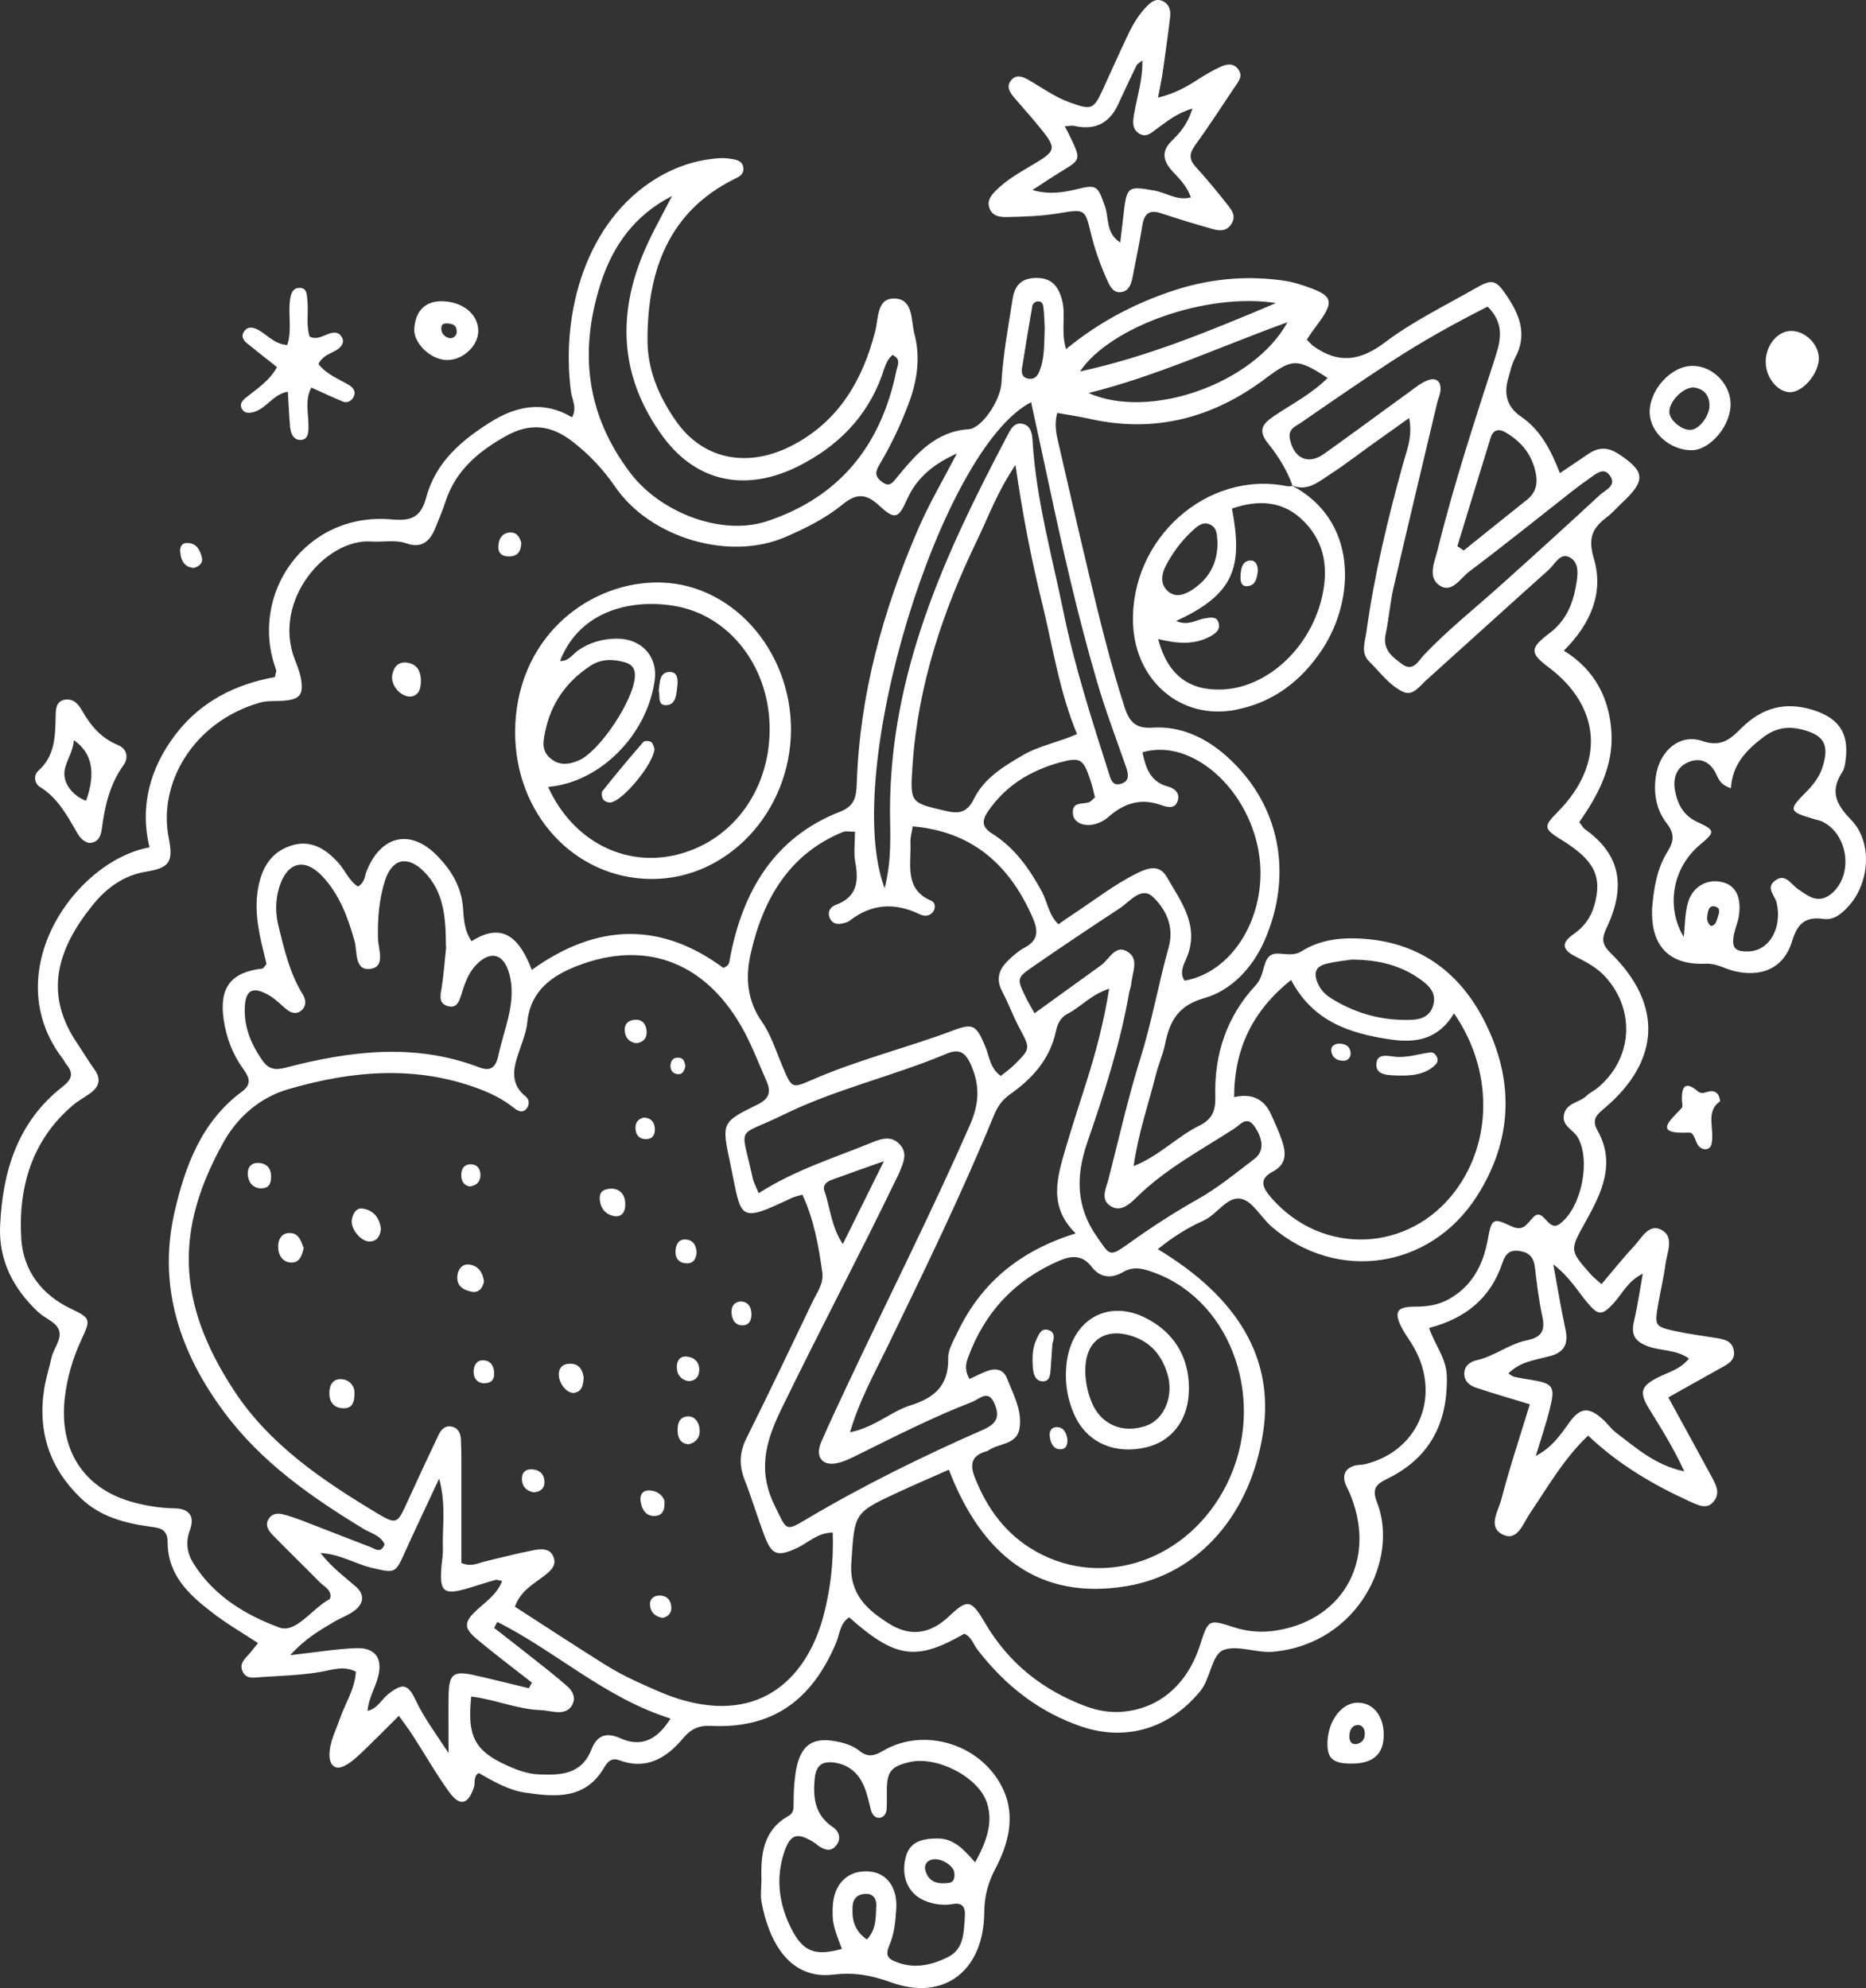 <svg width="92" height="98" viewBox="0 0 92 98" fill="none" xmlns="http://www.w3.org/2000/svg">
<rect x="0" y="0" width="92" height="98" fill="#333333" stroke="none"/>
<path d="M52.576 17.195C54.181 15.886 55.87 14.999 57.704 14.374C59.471 13.772 61.255 13.573 63.095 13.807C63.436 13.848 63.777 13.918 64.102 14.023C65.807 14.572 65.874 14.794 64.784 16.225C64.661 16.383 64.554 16.558 64.431 16.745C64.554 16.862 64.644 16.979 64.756 17.061C65.975 17.937 67.049 17.808 68.279 16.88C69.666 15.834 71.248 15.069 72.758 14.204C73.591 13.725 73.765 13.795 74.318 14.625C74.939 15.559 75.303 16.517 74.704 17.633C74.536 17.943 74.464 18.305 74.363 18.649C74.121 19.459 74.329 20.088 74.989 20.536C75.934 21.179 76.455 22.154 76.907 23.323C77.411 22.984 77.853 22.692 78.294 22.388C78.798 22.038 79.262 22.026 79.799 22.376C81.107 23.235 81.158 23.679 79.994 24.765C79.737 25.005 79.508 25.28 79.228 25.49C78.535 26.016 78.272 26.489 78.58 27.523C79.083 29.199 78.44 30.747 77.103 32.073C78.641 33.02 79.368 34.456 79.452 36.151C79.536 37.798 78.781 39.217 77.864 40.526C77.97 40.66 78.043 40.806 78.16 40.888C79.894 42.126 80.179 43.698 79.212 45.736C78.943 46.303 78.988 46.566 79.435 47.004C81.98 49.516 81.862 52.273 79.144 54.598C78.781 54.907 78.434 55.147 78.758 55.719C79.681 57.355 78.96 58.804 78.188 60.2C77.394 61.631 77.361 61.613 78.434 62.823C78.563 62.969 78.719 63.086 78.96 63.302C79.508 62.659 80 62.034 80.542 61.456C80.934 61.041 81.297 60.264 81.946 60.644C82.561 61 82.181 61.765 82.108 62.344C82.024 63.004 81.862 63.652 81.75 64.312C81.571 65.358 81.588 65.399 82.623 65.621C83.299 65.767 83.982 65.854 84.664 65.965C85.011 66.024 85.368 66.1 85.469 66.514C85.598 67.04 85.218 67.227 84.86 67.426C83.993 67.905 83.132 68.395 82.254 68.886C82.986 70.224 83.696 71.515 84.395 72.806C84.591 73.168 84.809 73.565 84.535 73.956C84.189 74.465 83.713 74.19 83.327 74.021C81.516 73.197 79.804 72.198 78.3 70.767C77.109 71.894 76.315 73.296 75.42 74.617C75.101 75.09 74.827 75.954 74.151 75.674C73.295 75.312 73.877 74.482 74.022 73.91C74.43 72.338 74.945 70.802 75.426 69.225C74.475 68.933 73.625 68.693 72.792 68.413C72.512 68.319 72.238 68.15 72.199 67.799C72.149 67.344 72.484 67.122 72.808 67.052C73.686 66.853 74.413 66.246 75.28 66.07C75.946 65.936 76.203 65.65 76.046 64.914C75.873 64.114 75.772 63.296 75.677 62.478C75.621 61.999 75.414 61.754 74.95 61.672C74.464 61.59 74.229 61.783 74.078 62.244C73.491 64.003 72.255 64.99 70.46 65.463C70.734 66.287 71.31 66.941 71.332 67.84C71.388 70.212 70.437 71.906 68.391 72.899C67.865 73.156 67.624 73.372 67.887 74.044C68.995 76.854 66.97 81.025 62.787 81.422C61.96 81.498 61.031 81.083 60.343 81.328C59.728 81.55 59.7 82.73 59.175 83.367C57.659 85.213 55.512 85.855 53.314 85.108C51.234 84.401 49.568 83.098 48.203 81.334C47.99 81.06 47.895 80.68 47.543 80.534C45.178 81.895 44.154 81.755 41.867 79.728C41.403 80.02 41.397 80.587 41.207 81.025C39.977 83.887 38.036 85.213 35.061 85.079C34.452 85.049 34.072 85.219 33.675 85.692C32.852 86.679 31.846 87.263 30.537 86.773C30.202 86.644 29.989 86.79 29.81 87.094C28.871 88.735 27.367 88.583 25.89 88.367C25.063 88.245 24.313 87.806 23.598 87.398C23.323 87.596 23.441 87.877 23.368 88.099C23.083 88.957 22.68 89.068 22.155 88.35C21.5 87.45 20.952 86.475 20.343 85.54C20.13 85.207 19.89 84.897 19.666 84.582C19.034 85.207 18.442 85.809 17.832 86.393C17.58 86.632 17.312 86.878 17.01 87.035C16.557 87.281 16.244 87.053 16.244 86.51C16.244 85.873 16.551 85.33 16.747 84.751C17.004 83.986 17.491 83.297 17.547 82.403C16.948 82.099 16.367 82.321 15.813 82.415C14.835 82.584 13.85 82.608 12.872 82.672C12.542 82.689 12.145 82.8 11.96 82.391C11.776 81.977 12.111 81.743 12.335 81.474C12.458 81.323 12.581 81.171 12.721 80.995C11.927 80.475 11.149 80.026 10.445 79.477C9.321 78.612 8.269 77.654 8.264 76.013C8.264 75.347 7.839 75.317 7.38 75.253C6.144 75.084 4.936 74.763 3.997 73.863C2.47 72.408 1.833 70.586 2.185 68.43C2.269 67.928 2.426 67.437 2.537 66.935C2.644 66.444 3.108 65.971 2.879 65.504C2.7 65.136 2.18 64.972 1.861 64.657C0.686 63.547 -0.063 62.168 0.004 60.468C0.116 57.752 0.871 55.305 3.063 53.587C3.505 53.243 3.673 52.939 3.27 52.466C3.203 52.39 3.169 52.29 3.108 52.209C-0.158 47.991 3.645 42.459 7.369 41.77C6.877 39.696 7.419 37.821 8.661 36.197C9.908 34.568 11.63 33.721 13.554 33.376C13.582 33.206 13.643 33.09 13.61 33.008C12.245 29.31 15.047 25.209 19.331 25.607C20.304 25.694 20.757 25.478 21.014 24.52C21.489 22.768 22.753 21.71 24.168 20.817C25.476 19.993 26.824 19.748 28.205 20.571C28.463 20.081 28.2 19.701 28.149 19.304C27.641 15.367 28.916 10.91 32.332 8.812C33.294 8.223 34.301 7.89 35.397 7.802C35.637 7.784 35.889 7.802 36.13 7.843C36.37 7.89 36.627 7.965 36.65 8.293C36.672 8.608 36.437 8.713 36.208 8.824C32.992 10.419 31.919 13.316 31.924 16.769C31.924 18.217 32.472 19.526 33.322 20.747C34.737 22.768 37.008 23.048 39.11 21.932C41.341 20.752 42.527 18.766 43.153 16.325C43.321 15.67 43.215 14.654 44.16 14.718C45.038 14.783 44.909 15.805 45.083 16.453C45.396 17.633 45.217 18.801 44.786 19.929C44.406 20.933 43.953 21.903 43.405 22.826C43.209 23.159 43.058 23.428 43.461 23.737C43.88 24.064 44.02 23.773 44.266 23.48C45.2 22.347 46.156 21.261 47.75 21.161C48.404 21.12 49.333 19.742 49.377 18.854C49.456 17.464 49.713 16.103 49.925 14.736C50.043 13.965 50.468 13.69 51.144 13.702C51.838 13.708 52.185 14.105 52.364 14.794C52.559 15.536 52.296 16.307 52.554 17.189L52.576 17.195ZM63.682 23.93L63.732 23.959C63.458 23.183 63.028 22.487 62.525 21.868C62.021 21.249 62.217 20.91 62.782 20.53C63.676 19.923 64.655 19.432 65.455 18.632C63.956 17.657 63.721 17.662 62.407 18.649C59.801 20.612 56.932 21.36 53.756 20.653C53.236 20.536 52.71 20.46 52.129 20.355C51.967 20.904 52.078 21.401 52.196 21.892C52.694 24.041 53.18 26.191 53.694 28.335C54.215 30.525 54.751 32.716 55.445 34.859C55.68 35.584 55.993 35.923 56.815 35.87C58.191 35.782 59.415 36.337 60.467 37.272C63.145 39.65 63.755 43.137 62.351 46.355C61.753 47.722 60.696 48.827 59.382 49.2C58.084 49.568 57.67 50.328 57.436 51.49C57.335 51.992 57.117 52.466 56.994 52.962C56.619 54.434 56.116 55.883 55.892 57.483C57.15 56.987 58.023 56.035 59.124 55.492C59.74 55.188 59.941 54.785 59.919 54.049C59.857 51.958 60.5 50.082 61.904 48.575C62.329 48.126 62.251 47.465 62.569 47.15C62.927 46.8 63.598 47.255 64.174 46.893C64.924 46.414 65.824 46.239 66.73 46.256C69.654 46.297 71.852 47.693 73.2 50.357C74.676 53.266 74.581 56.216 72.808 58.979C70.504 62.571 65.908 63.226 62.709 60.48C62.183 60.03 61.77 59.224 61.199 59.096C60.506 58.944 60.008 59.873 59.326 60.176C58.537 60.527 57.816 60.988 57.083 61.578C61.087 63.985 62.804 67.005 62.284 70.551C61.697 74.546 59.18 77.578 55.562 78.186C51.167 78.927 48.376 76.608 46.783 72.449C45.871 72.852 45.055 73.203 44.249 73.577C42.085 74.581 42.136 74.587 41.973 77.041C41.867 78.606 42.779 79.377 43.852 80.049C44.909 80.703 45.882 80.546 46.816 79.652C47.711 78.799 47.901 78.869 48.566 80.002C49.746 82.018 51.452 83.338 53.56 84.121C54.12 84.325 54.701 84.43 55.305 84.383C57.128 84.249 58.537 83.052 59.164 81.1C59.572 79.827 59.583 79.809 60.808 80.207C61.535 80.446 62.256 80.493 62.994 80.365C66.35 79.792 67.921 76.719 66.506 73.518C66.445 73.378 66.361 73.25 66.316 73.103C66.187 72.683 66.35 72.397 66.735 72.262C66.92 72.198 67.127 72.222 67.317 72.175C70.046 71.491 71.125 68.635 69.576 66.199C69.442 65.983 69.291 65.778 69.168 65.556C68.704 64.715 68.821 64.417 69.71 64.412C70.32 64.412 70.89 64.347 71.422 64.049C72.551 63.424 73.116 62.396 73.351 61.111C73.535 60.089 73.603 60.013 74.469 60.428C75.107 60.737 75.241 60.369 75.599 60.001C76.085 59.493 76.292 60.673 76.835 60.375C76.88 60.352 76.919 60.317 76.958 60.287C77.998 59.452 78.434 57.151 77.78 56.052C77.556 55.678 76.986 55.497 77.109 54.937C77.237 54.352 77.875 54.358 78.227 54.014C78.367 53.873 78.557 53.792 78.714 53.669C80.481 52.255 80.671 49.837 79.156 48.16C78.742 47.699 78.222 47.43 77.685 47.156C77.019 46.823 76.963 46.484 77.556 46.069C78.088 45.701 78.429 45.246 78.602 44.638C79.016 43.207 78.602 42.401 77.014 41.419C76.097 40.853 76.08 40.748 76.807 40.018C79.139 37.663 78.954 34.848 76.348 32.891C75.431 32.208 75.409 31.956 76.387 31.22C77.176 30.63 77.534 29.824 77.696 28.895C77.785 28.399 77.897 27.762 77.405 27.482C76.919 27.207 76.656 27.826 76.343 28.101C74.324 29.906 72.322 31.729 70.309 33.539C69.984 33.831 69.66 34.328 69.185 34.106C68.508 33.796 68.049 33.142 67.513 32.616C67.076 32.196 67.295 31.664 67.367 31.162C67.753 28.358 68.413 25.624 69.162 22.908C69.353 22.213 69.66 21.518 69.475 20.606C68.749 21.12 68.145 21.553 67.541 21.985C66.892 22.452 66.26 22.943 65.589 23.375C65.019 23.743 64.459 24.252 63.693 23.924L63.682 23.93ZM47.208 22.341C46.111 22.832 45.217 23.486 44.708 24.643C44.288 25.589 44.109 25.624 43.327 24.906C42.695 24.322 42.214 24.316 41.543 24.865C40.693 25.56 39.703 26.051 38.696 26.483C35.945 27.663 32.07 26.518 30.342 24.012C29.743 23.142 29.067 22.417 28.222 21.763C27.098 20.893 26.058 20.869 24.934 21.5C23.614 22.242 22.457 23.177 21.953 24.76C21.814 25.198 21.623 25.618 21.456 26.045C21.193 26.699 20.768 27.038 20.063 26.793C19.482 26.588 18.889 26.734 18.302 26.693C16.054 26.541 13.414 29.614 14.533 32.505C14.644 32.792 14.762 33.078 14.823 33.376C14.991 34.24 14.807 34.48 13.957 34.544C13.565 34.573 13.157 34.532 12.788 34.643C9.511 35.601 7.783 38.633 8.32 41.309C8.56 42.512 8.342 42.781 7.184 42.973C6.077 43.154 5.227 43.803 4.579 44.603C2.8 46.8 2.152 49.008 3.818 51.449C4.103 51.87 4.36 52.308 4.657 52.717C4.998 53.196 4.892 53.57 4.45 53.891C4.165 54.096 3.857 54.259 3.589 54.487C1.581 56.193 0.888 58.529 1.05 61.076C1.145 62.612 2.045 63.822 3.482 64.505C4.5 64.99 4.478 65.037 3.991 66.088C3.583 66.976 3.315 67.899 3.197 68.88C2.89 71.468 4.126 73.39 6.553 74.05C7.224 74.231 7.9 74.342 8.594 74.354C9.276 74.359 9.639 74.698 9.36 75.434C9.142 76.024 9.226 76.567 9.528 77.052C10.54 78.682 12.134 79.629 13.778 80.23C14.594 80.528 15.388 79.29 16.244 78.834C16.272 78.817 16.277 78.752 16.3 78.694C16.294 78.338 15.981 78.209 15.774 78.004C14.997 77.216 14.203 76.445 13.431 75.656C13.224 75.44 13.045 75.16 13.269 74.838C13.431 74.605 13.699 74.587 13.94 74.646C14.275 74.728 14.6 74.844 14.924 74.967C16.031 75.393 17.133 75.832 18.24 76.252C18.481 76.346 18.777 76.608 18.962 76.124C18.749 75.674 18.285 75.586 17.921 75.364C15.355 73.805 12.883 72.081 11.049 69.61C8.918 66.742 7.772 63.5 8.588 59.826C9.108 57.507 9.936 55.287 11.915 53.821C12.424 53.447 12.301 53.12 11.988 52.688C11.474 51.981 11.161 51.157 11.032 50.287C10.791 48.68 11.384 47.927 12.928 47.746C12.995 47.74 13.051 47.617 13.14 47.524C12.849 46.297 12.486 45.07 12.732 43.75C12.916 42.757 13.375 42.021 14.303 41.7C15.265 41.367 16.02 41.799 16.674 42.523C17.021 42.909 17.228 43.447 17.653 43.703C18 43.476 17.977 43.19 18.067 42.962C18.771 41.174 20.242 40.835 21.556 42.185C22.233 42.88 22.742 43.686 22.826 44.726C22.87 45.269 22.87 45.842 23.251 46.396C24.878 45.357 25.672 46.396 26.22 47.81C29.469 45.474 32.618 45.462 35.66 47.711C35.945 47.611 35.956 47.448 35.978 47.302C36.605 43.902 38.199 41.268 41.42 40.012C42.147 39.731 42.219 39.264 42.242 38.61C42.387 34.229 43.533 30.105 45.245 26.132C45.804 24.83 46.52 23.615 47.185 22.341H47.208ZM39.557 58.891C39.351 58.956 39.2 58.979 39.071 59.037C36.325 60.34 36.583 60.1 36.012 57.396C35.581 55.351 35.548 55.328 37.343 54.452C37.953 54.154 38.025 53.809 37.774 53.248C37.421 52.46 37.114 51.642 36.706 50.877C34.899 47.489 31.919 46.274 28.451 47.617C27.26 48.079 26.148 48.815 25.997 50.398C25.957 50.801 25.812 51.198 25.678 51.584C25.381 52.46 25.012 53.33 25.941 54.072C26.097 54.201 26.108 54.458 25.974 54.633C25.767 54.902 25.521 54.761 25.331 54.609C24.817 54.201 24.241 53.908 23.637 53.681C20.494 52.495 17.34 52.781 14.214 53.692C12.849 54.09 11.736 55.024 11.021 56.303C8.655 60.544 8.655 64.149 11.546 68.559C13.291 71.217 15.908 72.981 18.57 74.581C19.56 75.177 19.588 75.119 20.08 74.044C20.589 72.928 21.103 71.824 21.629 70.72C21.769 70.422 22.009 70.23 22.35 70.346C22.613 70.434 22.708 70.685 22.725 70.948C22.742 71.304 22.747 71.666 22.747 72.029C22.747 73.717 22.747 75.405 22.747 77.046C23.228 77.251 23.542 77.064 23.866 76.982C24.682 76.79 25.493 76.573 26.315 76.416C26.69 76.346 27.16 76.299 27.311 76.813C27.428 77.216 27.104 77.467 26.83 77.683C26.287 78.098 25.661 78.425 25.387 79.202C26.869 80.16 28.323 81.112 29.794 82.035C30.297 82.351 30.828 82.637 31.365 82.882C32.086 83.209 32.808 83.554 33.557 83.776C37.561 84.973 39.804 82.637 40.598 79.663C40.95 78.338 41.106 76.959 41.056 75.551C40.312 75.545 39.843 76.059 39.267 76.322C38.327 76.749 38.053 76.661 37.684 75.691C37.343 74.786 37.063 73.845 36.711 72.946C36.431 72.227 36.454 71.591 36.806 70.89C37.919 68.658 38.993 66.398 40.072 64.149C40.29 63.693 40.62 63.278 40.542 62.717C40.357 61.403 40.128 60.106 39.557 58.885V58.891ZM47.789 67.981C48.158 67.817 48.46 67.648 48.785 67.548C49.154 67.437 49.495 67.548 49.646 67.94C49.959 68.74 50.417 69.546 50.261 70.434C50.121 71.223 49.254 71.141 48.745 71.491C48.706 71.52 48.656 71.538 48.611 71.55C47.934 71.743 47.795 72.151 48.058 72.823C48.678 74.4 49.623 75.662 51.077 76.48C54.433 78.367 58.627 76.889 60.483 73.168C62.48 69.166 60.791 64.195 56.955 62.752C56.435 62.56 55.931 62.385 55.395 62.694C54.807 63.039 54.248 63.01 53.812 62.437C53.348 61.835 52.794 61.9 52.218 62.151C50.065 63.08 48.544 64.668 47.717 66.953C47.616 67.227 47.549 67.548 47.8 67.975L47.789 67.981ZM42.158 40.999C41.856 40.999 41.699 40.958 41.576 41.005C38.942 42.074 37.628 44.282 37.013 47.004C36.75 48.16 36.823 49.311 37.567 50.369C38.02 51.017 38.266 51.829 38.584 52.577C39.037 53.646 39.037 53.669 40.038 53.231C42.303 52.238 44.702 51.66 47.012 50.789C48.002 50.415 48.136 50.561 48.566 51.554C48.779 52.045 48.796 52.653 49.344 53.038C49.579 52.845 49.825 52.676 50.032 52.466C50.82 51.677 50.798 51.683 50.25 50.655C49.942 50.071 49.713 49.446 49.405 48.861C49.087 48.254 49.26 47.775 49.696 47.354C49.948 47.109 50.216 46.875 50.518 46.712C51.212 46.344 51.195 45.871 50.898 45.199C49.735 42.564 47.879 40.987 44.999 40.736C44.954 41.034 44.876 41.285 44.887 41.531C44.932 42.599 44.562 43.832 45.916 44.404C46.117 44.486 46.134 44.767 46.011 44.936C45.849 45.17 45.586 45.181 45.345 45.07C44.126 44.48 42.974 44.539 41.884 45.392C41.806 45.45 41.705 45.479 41.61 45.503C41.291 45.596 41.011 45.555 40.888 45.193C40.788 44.889 40.995 44.679 41.224 44.597C42.23 44.229 42.354 43.476 42.169 42.512C42.085 42.074 42.152 41.601 42.152 40.993L42.158 40.999ZM71.69 49.954C70.907 51.245 69.811 51.426 68.547 51.239C66.556 50.947 64.739 50.363 63.654 48.307C61.758 49.831 60.852 51.689 60.847 54.084C61.712 53.885 62.318 54.166 62.664 54.925C62.854 55.34 63.045 55.76 63.196 56.193C63.408 56.812 63.458 57.384 62.748 57.758C62.016 58.144 62.273 58.582 62.703 59.072C65.209 61.923 69.481 61.748 71.757 58.699C73.591 56.239 73.608 52.723 71.684 49.948L71.69 49.954ZM37.421 58.809C39.222 57.659 41.162 57.069 43.03 56.303C43.511 56.105 43.992 55.982 44.389 56.444C44.753 56.864 44.535 57.314 44.367 57.74C44.311 57.881 44.238 58.015 44.171 58.155C42.331 61.964 40.352 65.691 38.506 69.499C37.706 71.141 37.365 72.549 38.21 74.254C38.786 75.411 38.696 75.522 39.725 74.909C42.549 73.232 45.485 71.789 48.477 70.475C49.114 70.195 49.316 69.862 49.036 69.201C48.729 68.46 48.287 68.968 47.946 69.102C46.005 69.85 44.154 70.796 42.286 71.719C41.934 71.894 41.565 72.081 41.185 72.14C40.508 72.245 40.195 71.778 40.48 71.106C40.905 70.124 41.364 69.155 41.817 68.191C43.813 63.95 45.927 59.767 47.817 55.468C48.264 54.446 48.332 53.564 47.89 52.536C47.605 51.87 47.303 51.677 46.665 51.946C44.02 53.056 41.213 53.681 38.618 54.954C36.247 56.122 36.521 55.34 37.119 58.114C37.153 58.26 37.231 58.395 37.404 58.815L37.421 58.809ZM21.987 46.677C21.976 45.316 21.925 43.984 20.896 42.956C20.097 42.161 19.331 42.319 18.984 43.4C18.688 44.328 18.609 45.298 18.637 46.285C18.654 46.794 19.001 47.623 18.313 47.752C17.457 47.909 17.625 46.91 17.485 46.408C17.15 45.205 16.73 44.072 15.869 43.172C15.002 42.267 14.152 42.5 13.767 43.739C13.565 44.393 13.576 45.053 13.744 45.713C14.029 46.858 14.298 48.003 14.924 49.013C15.103 49.3 15.109 49.621 14.829 49.837C14.617 50.001 14.359 49.942 14.147 49.773C13.873 49.557 13.627 49.288 13.336 49.107C12.441 48.558 12.055 48.786 12.066 49.843C12.072 50.754 12.424 51.531 12.922 52.255C13.218 52.694 13.554 52.769 14.063 52.635C17.245 51.806 20.432 51.397 23.62 52.612C24.168 52.822 24.436 52.641 24.565 52.051C24.716 51.35 24.956 50.672 25.102 49.971C25.242 49.317 25.292 48.645 25.107 47.991C24.833 47.01 24.19 46.834 23.486 47.553C23.128 47.921 22.943 48.394 22.787 48.891C22.669 49.27 22.569 49.773 22.026 49.58C21.607 49.428 21.718 49.031 21.78 48.663C21.881 48.009 21.925 47.343 21.998 46.677H21.987ZM52.196 45.555C52.403 45.409 52.604 45.263 52.811 45.129C53.896 44.422 54.914 43.61 56.077 43.038C56.591 42.786 57.156 42.594 57.52 43.219C58.241 44.475 59.203 45.684 58.459 47.325C58.319 47.629 58.163 47.991 58.403 48.342C60.998 47.886 62.698 44.691 61.982 41.612C61.272 38.575 58.582 36.407 56.328 37.085C56.485 37.862 56.725 38.551 57.587 38.773C57.883 38.849 58.168 39.077 58.079 39.428C57.956 39.924 57.531 39.784 57.223 39.679C56.228 39.328 55.4 39.603 54.634 40.286C54.489 40.415 54.304 40.514 54.12 40.584C53.532 40.8 52.945 40.59 52.9 40.134C52.833 39.463 53.404 39.679 53.722 39.533C53.806 39.492 53.868 39.404 53.985 39.305C53.913 39.036 53.857 38.732 53.756 38.446C53.409 37.418 53.275 37.301 52.246 37.587C50.837 37.979 49.612 38.697 48.729 39.971C48.399 40.444 48.399 40.765 48.908 41.087C49.998 41.764 50.731 42.786 51.351 43.92C51.642 44.445 51.698 45.105 52.185 45.561L52.196 45.555ZM41.912 70.603C43.136 70.358 43.919 69.581 44.887 69.277C46.022 68.921 46.777 68.343 46.749 66.958C46.738 66.532 47.012 66.088 47.208 65.673C48.388 63.214 50.3 61.648 53.035 60.801C51.653 59.452 52.134 57.998 52.554 56.561C52.867 55.48 53.225 54.417 53.56 53.348C54.03 51.87 54.427 50.38 54.684 48.739C53.795 49.025 53.292 49.638 52.632 49.977C52.302 50.147 52.145 50.444 52.062 50.824C51.771 52.22 50.887 53.172 49.808 53.938C49.422 54.212 49.193 54.522 49.008 54.972C47.403 58.885 45.552 62.682 43.707 66.479C43.075 67.776 42.365 69.05 41.906 70.609L41.912 70.603ZM50.065 22.92C49.154 24.281 48.734 25.472 48.192 26.594C46.497 30.093 45.261 33.744 44.993 37.699C44.864 39.585 44.87 39.562 46.587 39.965C47.23 40.117 47.66 40.105 48.018 39.381C48.533 38.347 49.489 37.774 50.445 37.219C51.262 36.746 52.19 36.594 53.102 36.186C52.235 34.112 51.916 31.927 51.396 29.801C50.865 27.64 50.429 25.449 50.065 22.914V22.92ZM73.345 15.115C71.668 15.962 70.113 16.833 68.614 17.808C67.11 18.784 65.634 19.806 64.157 20.828C63.895 21.009 63.503 21.132 63.593 21.617C63.772 22.587 64.487 22.937 65.265 22.382C66.691 21.372 68.094 20.326 69.509 19.304C69.789 19.099 70.068 18.866 70.387 18.749C70.79 18.597 71.069 18.772 71.019 19.269C70.997 19.467 70.907 19.66 70.857 19.859C70.135 22.896 69.408 25.934 68.704 28.977C68.531 29.725 68.48 30.502 68.318 31.255C68.15 32.032 68.648 32.383 69.129 32.739C69.682 33.148 69.94 32.558 70.208 32.283C71.394 31.039 72.725 29.982 73.994 28.843C75.638 27.371 77.271 25.887 78.893 24.386C79.15 24.152 79.72 23.942 79.379 23.451C79.066 22.996 78.68 23.369 78.356 23.591C78.071 23.79 77.785 24 77.511 24.216C75.823 25.542 74.145 26.892 72.428 28.183C71.992 28.51 71.561 29.304 70.935 28.831C70.387 28.422 70.734 27.686 70.879 27.108C71.673 23.878 72.713 20.723 73.737 17.563C74.039 16.64 74.117 15.892 73.351 15.121L73.345 15.115ZM33.138 9.66C31.315 10.588 30.207 12.09 29.598 14.029C28.535 17.399 28.927 20.478 31.08 23.317C32.562 25.268 35.57 26.436 37.813 25.694C41.313 24.538 43.422 22.038 44.188 18.299C44.244 18.036 44.451 17.697 44.003 17.499C43.69 17.756 43.606 18.165 43.478 18.521C42.717 20.618 41.241 22.032 39.379 22.972C36.901 24.222 34.39 23.878 32.651 21.477C30.694 18.772 30.398 15.875 31.605 12.767C32.025 11.687 32.606 10.694 33.132 9.66H33.138ZM51.016 49.942C52.196 49.089 53.242 48.336 54.287 47.582C54.701 47.284 54.992 46.519 55.613 46.928C56.172 47.29 55.819 47.956 55.775 48.493C55.764 48.645 55.697 48.791 55.669 48.943C55.227 51.478 54.438 53.908 53.605 56.321C53.04 57.968 53.04 59.481 54.086 60.971C54.735 61.9 54.684 61.987 55.657 61.292C56.753 60.509 57.872 59.779 59.046 59.119C60.036 58.564 60.936 57.822 61.848 57.127C62.329 56.759 62.29 56.175 61.859 55.538C61.479 54.972 61.154 55.439 60.875 55.62C59.208 56.701 57.447 57.624 56.004 59.055C55.657 59.4 55.193 59.791 54.696 59.411C54.248 59.072 54.544 58.558 54.651 58.132C55.16 56.152 55.607 54.148 56.217 52.197C56.787 50.386 57.111 48.517 57.62 46.694C57.911 45.66 57.458 44.784 56.826 44.2C56.261 43.68 55.691 44.463 55.176 44.796C53.762 45.719 52.358 46.665 50.965 47.623C50.11 48.213 50.121 48.231 50.596 49.206C50.708 49.434 50.843 49.65 51.005 49.948L51.016 49.942ZM26.075 83.221L26.226 82.946C25.331 82.245 24.425 81.562 23.547 80.832C22.859 80.259 22.854 79.973 23.497 79.377C23.961 78.945 24.509 78.594 24.755 77.934C24.61 77.911 24.509 77.859 24.431 77.882C24.006 77.999 23.586 78.139 23.161 78.267C21.853 78.665 21.646 78.495 21.774 77.128C21.797 76.871 21.847 76.614 21.836 76.363C21.797 75.3 22.009 74.213 21.651 72.887C21.02 74.249 20.494 75.341 19.996 76.445C19.487 77.578 19.504 77.555 18.352 77.292C17.541 77.111 16.803 76.614 15.802 76.556C16.378 77.292 16.988 77.724 17.547 78.215C17.988 78.6 17.933 79.038 17.502 79.377C17.195 79.617 16.803 79.751 16.468 79.95C15.785 80.359 15.081 80.744 14.309 81.591C15.617 81.445 16.585 81.282 17.558 81.246C18.525 81.212 18.9 81.778 18.62 82.73C18.47 83.256 18.168 83.741 18.123 84.337C18.62 84.226 18.811 83.77 19.146 83.507C19.845 82.964 20.108 82.993 20.488 83.799C20.896 84.664 21.45 85.406 22.116 86.416C22.116 85.289 22.104 84.448 22.116 83.606C22.132 82.526 22.339 82.351 23.357 82.573C24.263 82.771 25.163 83.005 26.069 83.221H26.075ZM75.722 71.766C76.449 71.398 76.896 70.802 77.332 70.177C77.903 69.365 78.322 69.336 79.027 69.967C79.251 70.165 79.424 70.428 79.659 70.609C80.66 71.369 81.611 72.233 83.042 72.531C82.489 71.339 81.896 70.405 81.314 69.459C80.8 68.629 80.906 68.325 81.734 67.905C82.248 67.642 82.835 67.513 83.271 66.97C82.656 66.526 81.924 66.602 81.286 66.38C80.66 66.158 80.391 65.849 80.559 65.142C80.733 64.406 80.839 63.652 80.995 62.788C80.246 63.15 79.978 63.792 79.541 64.26C78.977 64.861 78.803 64.861 78.25 64.201C77.774 63.635 77.4 62.963 76.583 62.326C76.812 63.565 76.969 64.552 77.181 65.521C77.344 66.275 77.109 66.672 76.387 66.859C75.694 67.04 74.939 67.122 74.369 67.706C74.486 67.776 74.564 67.852 74.659 67.87C74.945 67.934 75.236 67.981 75.526 68.027C76.572 68.197 76.684 68.349 76.415 69.435C76.22 70.218 75.957 70.989 75.722 71.76V71.766ZM43.617 43.785C43.986 42.296 43.88 41.122 43.88 39.977C43.88 33.183 46.587 27.318 49.618 21.564C49.802 21.214 49.987 20.752 50.479 20.91C50.859 21.033 50.893 21.442 50.915 21.81C51.094 24.649 51.86 27.365 52.425 30.128C52.979 32.844 53.829 35.473 54.667 38.107C54.757 38.394 54.835 38.75 55.238 38.645C55.713 38.516 55.641 38.16 55.512 37.792C55.025 36.39 54.494 35.006 54.08 33.58C53.13 30.338 52.386 27.032 51.681 23.726C51.407 22.429 51.117 21.138 50.837 19.829C46.408 22.09 41.453 38.066 43.617 43.791V43.785ZM24.515 79.956L24.364 80.248C24.984 80.733 25.611 81.217 26.231 81.708C26.819 82.175 27.411 82.631 27.971 83.127C28.189 83.32 28.379 83.612 28.256 83.945C28.11 84.337 27.775 84.43 27.406 84.395C27.16 84.372 26.919 84.313 26.673 84.302C25.499 84.261 24.397 83.77 23.234 83.63C23.033 85.534 23.374 86.264 24.872 86.971C25.404 87.222 25.991 87.45 26.561 87.468C27.585 87.509 28.664 87.509 29.162 86.235C29.436 85.54 29.889 85.376 30.582 85.686C31.561 86.124 32.36 85.832 33.059 84.716C29.838 83.706 27.4 81.398 24.515 79.95V79.956ZM53.672 19.374C56.686 20.723 61.82 18.907 63.475 15.886C60.131 17.096 57.016 18.544 53.672 19.374ZM66.651 47.302C66.344 47.349 65.857 47.395 65.382 47.512C64.8 47.658 64.756 48.044 65.013 48.558C65.181 48.897 65.444 49.107 65.746 49.282C66.914 49.983 68.178 50.316 69.531 50.275C70.052 50.264 70.521 50.112 70.672 49.522C70.823 48.92 70.432 48.569 70.018 48.272C69.062 47.588 67.982 47.313 66.651 47.302ZM71.858 26.927L72.165 27.137C73.206 26.302 74.246 25.461 75.291 24.631C75.688 24.316 75.817 23.895 75.733 23.41C75.571 22.435 75.006 21.757 74.195 21.296C73.899 21.126 73.614 21.185 73.496 21.57C72.943 23.352 72.4 25.139 71.852 26.927H71.858ZM62.91 14.94C59.471 14.403 54.718 16.114 53.247 18.311C56.541 17.598 59.605 16.336 62.91 14.94ZM43.573 57.244C42.532 57.612 41.766 57.881 41.006 58.161C40.765 58.249 40.542 58.418 40.648 58.716C40.939 59.54 40.978 60.463 41.554 61.327C42.225 59.978 42.834 58.745 43.578 57.244H43.573ZM51.508 16.19C51.497 15.992 51.491 15.577 51.446 15.174C51.435 15.045 51.407 14.858 51.195 14.858C51.021 14.858 50.915 14.964 50.893 15.11C50.714 16.12 50.552 17.131 50.389 18.147C50.356 18.357 50.389 18.574 50.613 18.644C50.876 18.731 51.094 18.644 51.217 18.369C51.502 17.744 51.474 17.067 51.508 16.19Z" fill="white"/>
<path d="M37.544 92.696C37.494 91.416 37.634 90.207 38.875 89.518C39.138 89.372 39.127 89.138 39.127 88.87C39.127 88.408 39.149 87.947 39.211 87.491C39.412 86.013 40.044 85.552 41.436 85.885C41.766 85.961 42.108 86.095 42.37 86.305C42.79 86.638 43.092 86.568 43.539 86.305C45.608 85.09 48.477 86.013 49.483 88.256C50.065 89.559 49.713 90.902 49.087 92.094C48.717 92.795 48.533 93.467 48.527 94.267C48.505 97.153 46.542 98.672 43.914 97.714C42.952 97.363 42.08 97.217 41.078 97.34C38.948 97.591 37.925 95.768 37.55 93.782C37.483 93.438 37.539 93.064 37.539 92.707L37.544 92.696ZM48.08 91.802C48.639 90.78 48.975 89.851 48.661 88.875C48.253 87.596 46.19 86.55 44.853 86.86C43.891 87.082 43.701 87.351 43.724 88.437C43.724 88.694 43.729 88.951 43.712 89.203C43.696 89.43 43.539 89.606 43.338 89.612C43.142 89.612 42.997 89.448 42.941 89.226C42.84 88.835 42.756 88.426 42.6 88.058C42.326 87.403 41.845 86.995 41.151 86.889C40.575 86.808 40.234 86.983 40.167 87.678C40.072 88.665 40.195 89.489 41.078 90.079C41.369 90.272 41.509 90.663 41.196 91.008C40.944 91.288 40.665 91.189 40.396 91.019C40.312 90.967 40.24 90.891 40.156 90.838C39.306 90.301 38.959 90.394 38.651 91.341C38.238 92.626 38.411 93.876 39.009 95.062C39.591 96.212 40.173 96.44 41.509 96.072C41.073 94.945 41.028 94.729 41.056 94.004C41.106 92.859 41.794 92.182 42.834 92.252C43.701 92.31 44.255 93.017 44.188 94.092C44.149 94.699 44.098 95.319 43.847 95.897C43.718 96.195 43.662 96.481 44.037 96.65C44.965 97.083 45.871 96.907 46.738 96.475C47.538 96.072 47.515 95.249 47.571 94.477C47.605 94.039 47.47 93.776 46.995 93.858C46.497 93.946 46.005 93.876 45.552 93.677C44.781 93.338 44.434 92.532 44.635 91.633C44.797 90.891 45.278 90.628 46.229 90.628C47.006 90.628 47.481 91.124 48.069 91.796L48.08 91.802ZM42.739 95.611C43.22 95.097 43.17 94.518 43.203 93.969C43.226 93.624 43.064 93.362 42.717 93.356C42.348 93.356 42.063 93.525 42.035 93.969C41.996 94.606 42.108 95.172 42.745 95.611H42.739ZM47.045 92.275C46.989 91.971 46.413 91.574 45.972 91.662C45.687 91.72 45.552 91.942 45.625 92.205C45.793 92.807 46.263 92.883 46.771 92.818C46.989 92.789 47.101 92.649 47.045 92.269V92.275Z" fill="white"/>
<path d="M57.1 4.811C57.933 4.612 58.531 4.262 59.119 3.882C59.454 3.666 59.801 3.467 60.153 3.304C60.477 3.152 60.835 3.082 61.076 3.456C61.283 3.777 61.048 4.034 60.88 4.285C60.231 5.249 59.599 6.231 58.917 7.171C58.627 7.574 58.621 7.86 58.956 8.228C59.499 8.824 60.013 9.449 60.511 10.08C60.724 10.349 60.964 10.647 60.712 11.044C60.472 11.418 60.114 11.383 59.784 11.289C58.928 11.05 58.078 10.787 57.24 10.512C56.686 10.325 56.418 10.512 56.322 11.108C56.183 11.967 56.004 12.825 55.836 13.678C55.775 13.982 55.674 14.303 55.349 14.385C54.913 14.496 54.734 14.14 54.589 13.813C54.253 13.071 53.979 12.306 53.784 11.499C53.504 10.319 53.476 10.296 52.285 10.501C51.407 10.652 50.523 10.682 49.64 10.699C49.293 10.705 48.919 10.658 48.779 10.249C48.645 9.846 48.907 9.583 49.165 9.332C49.64 8.871 50.194 8.55 50.753 8.217C52.162 7.387 52.162 7.37 51.066 6.044C50.714 5.617 50.339 5.208 49.981 4.782C49.78 4.542 49.601 4.268 49.847 3.964C50.076 3.678 50.361 3.748 50.647 3.906C51.34 4.291 51.983 4.776 52.732 5.045C53.84 5.442 53.918 5.413 54.41 4.332C54.813 3.45 55.204 2.568 55.623 1.692C55.864 1.183 56.155 0.704 56.546 0.307C56.764 0.085 57.005 -0.096 57.329 0.056C57.648 0.202 57.726 0.512 57.693 0.827C57.586 1.744 57.452 2.656 57.324 3.573C57.273 3.923 57.195 4.268 57.094 4.811H57.1ZM58.8 5.348C58 5.588 57.553 5.979 57.072 6.318C56.798 6.511 56.529 6.826 56.149 6.575C55.791 6.336 55.858 5.944 55.92 5.6C56.065 4.747 56.345 3.917 56.322 2.977C56.177 3.099 56.071 3.146 56.032 3.228C55.719 3.871 55.422 4.513 55.12 5.162C54.691 6.084 53.976 6.433 52.973 6.207C52.839 6.178 52.693 6.213 52.498 6.225C52.615 6.452 52.71 6.628 52.794 6.809C53.292 7.854 53.286 7.872 52.319 8.456C51.838 8.748 51.373 9.064 50.904 9.367C51.72 9.607 52.425 9.49 53.141 9.315C54.091 9.081 54.13 9.18 54.483 10.185C54.678 10.74 54.511 11.494 55.232 11.955C55.294 11.418 55.344 11.015 55.389 10.612C55.551 9.169 55.601 9.163 56.926 9.397C57.497 9.496 58.045 9.911 58.71 9.73C58.498 9.11 58.106 8.783 57.776 8.409C57.335 7.913 57.256 7.451 57.765 6.949C58.157 6.563 58.537 6.16 58.789 5.354L58.8 5.348Z" fill="white"/>
<path d="M81.448 44.86C81.532 43.762 81.7 42.798 82.225 41.963C82.533 41.472 82.566 41.087 82.186 40.602C81.666 39.936 81.515 39.124 81.638 38.277C81.811 37.027 82.807 36.139 83.936 36.53C84.87 36.851 85.329 36.419 85.855 35.893C86.867 34.889 88.008 34.573 89.372 34.994C90.641 35.385 91.178 36.127 90.994 37.471C90.966 37.669 90.938 37.897 90.832 38.055C90.211 39.013 90.519 39.644 91.273 40.421C92.33 41.513 92.179 43.499 91.173 44.632C90.832 45.018 90.435 45.374 89.903 45.298C89.037 45.181 88.628 45.491 88.354 46.402C87.952 47.728 86.839 48.196 85.502 47.868C85.033 47.752 84.624 47.483 84.093 47.506C82.287 47.588 81.403 46.624 81.454 44.86H81.448ZM85.351 38.861C84.775 38.674 84.719 38.353 84.58 38.09C84.266 37.5 83.769 37.33 83.204 37.587C82.633 37.844 82.466 38.411 82.589 39.001C82.723 39.667 83.003 40.204 83.685 40.52C84.591 40.935 84.563 41.016 83.808 41.647C82.471 42.769 82.114 44.691 83.014 46.186C83.081 45.584 83.07 45.018 83.221 44.498C83.456 43.674 84.216 43.283 84.971 43.499C85.581 43.674 85.86 44.235 85.737 45.117C85.698 45.421 85.569 45.707 85.502 46.005C85.346 46.718 85.525 46.928 86.229 46.899C87.242 46.858 87.879 45.736 87.594 44.498C87.51 44.136 87.035 43.774 87.516 43.411C88.024 43.026 88.293 43.581 88.634 43.82C88.835 43.961 89.042 44.106 89.26 44.212C89.663 44.404 90.032 44.299 90.351 44.007C91.391 43.061 91.106 41.104 89.836 40.496C89.702 40.432 89.557 40.415 89.411 40.368C88.192 40.006 88.164 39.93 89.031 39.059C89.394 38.697 89.702 38.306 89.859 37.809C90.211 36.694 89.915 36.226 88.824 35.958C88.097 35.777 87.493 35.905 86.895 36.372C86.095 36.992 85.413 37.675 85.34 38.861H85.351ZM84.356 45.649C84.596 45.614 84.63 45.392 84.692 45.211C84.753 45.029 84.842 44.778 84.596 44.697C84.266 44.591 84.21 44.878 84.177 45.129C84.149 45.327 84.177 45.52 84.356 45.643V45.649Z" fill="white"/>
<path d="M15.695 17.943C16.12 18.474 16.691 18.673 17.2 18.977C17.44 19.123 17.574 19.327 17.412 19.602C17.306 19.777 17.11 19.882 16.903 19.794C16.406 19.59 15.919 19.362 15.349 19.105C15.019 19.73 15.214 20.384 15.209 21.009C15.209 21.319 15.198 21.687 14.806 21.687C14.465 21.687 14.331 21.366 14.303 21.044C14.253 20.489 14.23 19.929 14.191 19.309C13.475 19.426 13.145 20.121 12.541 20.302C12.301 20.373 12.038 20.402 11.91 20.121C11.815 19.911 11.954 19.736 12.117 19.607C12.653 19.175 13.246 18.813 13.66 18.1C13.151 17.697 12.653 17.306 12.161 16.909C12.005 16.78 11.887 16.587 12.01 16.377C12.161 16.12 12.379 16.102 12.642 16.219C13.134 16.436 13.464 16.955 14.163 17.008C14.404 16.289 14.202 15.53 14.297 14.8C14.337 14.49 14.421 14.169 14.806 14.192C15.136 14.216 15.125 14.525 15.153 14.771C15.22 15.378 15.08 15.997 15.265 16.593C15.74 16.827 16.104 16.365 16.54 16.4C16.708 16.412 16.797 16.517 16.87 16.652C16.948 16.809 16.903 16.955 16.808 17.072C16.523 17.423 15.975 17.393 15.695 17.954V17.943Z" fill="white"/>
<path d="M4.405 41.56C4.137 41.495 3.963 41.32 3.829 41.098C3.326 40.228 2.856 39.334 1.967 38.791C1.698 38.627 1.637 38.218 1.894 37.991C2.705 37.272 2.722 36.314 2.744 35.333C2.75 34.982 2.744 34.579 3.192 34.492C3.583 34.422 3.84 34.673 4.025 34.994C4.455 35.759 4.987 36.39 5.809 36.723C6.262 36.904 6.357 37.348 6.083 37.728C5.412 38.662 5.166 39.737 5.02 40.859C4.97 41.25 4.824 41.536 4.405 41.554V41.56ZM3.639 36.483C3.611 37.132 3.13 37.663 3.175 38.218C3.214 38.744 3.65 39.252 4.243 39.474C4.739 38.092 4.537 37.097 3.639 36.489V36.483Z" fill="white"/>
<path d="M83.394 22.195C82.343 22.195 81.375 21.336 81.336 20.378C81.292 19.239 82.382 18.03 83.456 18.036C84.412 18.036 85.284 18.889 85.323 19.864C85.368 20.945 84.328 22.195 83.394 22.195ZM83.501 19.099C82.952 19.099 82.287 19.812 82.304 20.314C82.32 20.723 82.919 21.22 83.366 21.19C83.786 21.161 84.3 20.489 84.283 19.964C84.267 19.409 83.942 19.157 83.501 19.099Z" fill="white"/>
<path d="M21.847 14.853C22.853 14.888 23.591 15.518 23.58 16.331C23.569 17.096 22.747 17.808 21.953 17.744C21.17 17.68 20.387 16.891 20.426 16.214C20.477 15.308 20.985 14.818 21.847 14.853ZM22.518 16.383C22.535 16.038 22.333 15.963 22.081 15.945C21.936 15.933 21.779 15.957 21.763 16.12C21.724 16.395 21.891 16.599 22.126 16.658C22.305 16.704 22.484 16.599 22.523 16.383H22.518Z" fill="white"/>
<path d="M68.222 85.493C68.234 86.44 67.73 86.919 66.707 86.936C65.795 86.954 65.471 86.726 65.449 86.054C65.409 84.921 66.109 83.928 66.942 83.934C67.697 83.934 68.211 84.57 68.222 85.493ZM66.847 85.978C67.109 85.937 67.277 85.779 67.288 85.505C67.305 85.23 67.165 84.997 66.891 85.038C66.634 85.073 66.528 85.336 66.528 85.593C66.528 85.791 66.595 85.984 66.847 85.978Z" fill="white"/>
<path d="M89.674 17.662C89.674 18.439 88.846 19.38 88.209 19.333C87.577 19.286 87.023 18.539 87.057 17.767C87.09 16.973 87.661 16.313 88.315 16.313C89.008 16.313 89.674 16.973 89.674 17.662Z" fill="white"/>
<path d="M84.809 54.288C84.048 54.802 84.562 55.678 84.378 56.414C84.317 56.666 84.014 56.742 83.78 56.525C83.561 56.327 83.567 55.813 83.265 55.83C81.498 55.918 82.303 55.27 82.913 54.621C82.986 54.545 82.924 54.335 82.924 54.183C82.913 53.453 83.17 53.336 83.707 53.797C83.931 53.99 84.177 53.774 84.406 53.792C84.613 53.803 84.769 53.926 84.809 54.288Z" fill="white"/>
<path d="M9.555 27.996C9.085 27.961 8.918 27.628 8.884 27.195C8.867 26.997 8.94 26.781 9.181 26.769C9.656 26.74 9.863 27.084 9.952 27.482C10.019 27.768 9.812 27.926 9.555 27.996Z" fill="white"/>
<path d="M38.998 35.987C38.975 40.029 35.866 43.347 32.114 43.33C28.328 43.312 25.387 40.123 25.398 36.075C25.415 31.606 28.787 28.802 32.27 28.714C35.995 28.621 39.015 32.003 38.998 35.993V35.987ZM27.025 38.791C28.227 41.455 30.817 42.792 33.445 42.115C36.219 41.396 38.047 38.791 37.941 35.695C37.846 32.78 35.933 30.356 33.333 29.883C31.32 29.515 28.63 29.982 27.612 32.581C28.009 32.616 28.211 32.278 28.473 32.085C29.066 31.658 29.737 31.483 30.425 31.483C31.644 31.483 32.433 32.377 32.282 33.51C31.918 36.232 29.575 38.581 27.014 38.791H27.025ZM31.303 33.306C31.32 32.938 31.124 32.733 30.805 32.646C30.218 32.488 29.648 32.465 29.1 32.827C27.925 33.604 27.154 34.673 26.869 36.115C26.773 36.594 26.706 37.009 27.126 37.371C27.573 37.757 28.037 37.693 28.513 37.494C29.553 37.073 31.292 34.451 31.303 33.306Z" fill="white"/>
<path d="M20.203 34.34C19.694 34.31 19.252 33.749 19.341 33.27C19.409 32.885 19.632 32.616 20.046 32.663C20.588 32.727 20.767 33.119 20.751 33.633C20.739 34.03 20.594 34.322 20.203 34.34Z" fill="white"/>
<path d="M25.7 26.758C25.683 27.219 25.493 27.412 25.157 27.429C24.839 27.447 24.559 27.342 24.57 26.95C24.576 26.559 24.766 26.255 25.174 26.249C25.526 26.249 25.638 26.541 25.7 26.758Z" fill="white"/>
<path d="M18.777 60.608C18.732 60.988 18.542 61.204 18.206 61.199C17.776 61.187 17.284 60.579 17.345 60.141C17.39 59.82 17.569 59.516 17.91 59.58C18.441 59.674 18.732 60.065 18.782 60.608H18.777Z" fill="white"/>
<path d="M14.974 61.502C14.901 61.9 14.756 62.256 14.353 62.238C13.906 62.215 13.699 61.847 13.716 61.403C13.727 61.093 13.878 60.807 14.219 60.784C14.717 60.743 14.834 61.152 14.968 61.508L14.974 61.502Z" fill="white"/>
<path d="M17.474 68.582C17.502 69.143 17.345 69.4 17.01 69.418C16.568 69.441 16.255 69.219 16.238 68.722C16.221 68.337 16.378 67.981 16.786 67.986C17.233 67.986 17.457 68.325 17.474 68.582Z" fill="white"/>
<path d="M23.866 63.15C23.799 63.529 23.581 63.74 23.251 63.675C22.854 63.599 22.485 63.395 22.552 62.869C22.596 62.536 22.809 62.291 23.144 62.338C23.586 62.396 23.799 62.729 23.86 63.15H23.866Z" fill="white"/>
<path d="M28.776 67.928C28.753 68.243 28.714 68.565 28.356 68.652C27.998 68.746 27.546 68.232 27.551 67.747C27.551 67.443 27.719 67.268 27.987 67.233C28.468 67.174 28.72 67.431 28.776 67.922V67.928Z" fill="white"/>
<path d="M32.757 73.98C32.802 74.494 32.612 74.687 32.365 74.722C31.885 74.786 31.65 74.459 31.583 74.003C31.538 73.717 31.666 73.477 31.963 73.472C32.405 73.46 32.679 73.729 32.763 73.98H32.757Z" fill="white"/>
<path d="M30.185 58.593C30.621 58.634 30.839 58.932 30.828 59.405C30.822 59.756 30.643 60.007 30.285 59.949C29.86 59.873 29.598 59.569 29.57 59.107C29.547 58.704 29.816 58.599 30.179 58.593H30.185Z" fill="white"/>
<path d="M33.954 71.193C33.574 71.17 33.434 70.919 33.411 70.586C33.389 70.2 33.478 69.832 33.926 69.821C34.261 69.815 34.452 70.101 34.491 70.422C34.535 70.825 34.345 71.1 33.959 71.193H33.954Z" fill="white"/>
<path d="M12.788 58.576C12.435 58.523 12.228 58.261 12.217 57.863C12.206 57.495 12.441 57.297 12.776 57.326C13.268 57.373 13.414 57.729 13.352 58.19C13.313 58.494 13.106 58.599 12.782 58.576H12.788Z" fill="white"/>
<path d="M34.346 61.724C34.323 62.098 34.155 62.309 33.792 62.273C33.44 62.238 33.283 61.987 33.305 61.654C33.328 61.327 33.473 61.058 33.848 61.105C34.194 61.146 34.323 61.409 34.346 61.73V61.724Z" fill="white"/>
<path d="M33.92 68.08C33.523 67.992 33.35 67.712 33.372 67.32C33.389 67.046 33.546 66.847 33.836 66.871C34.222 66.9 34.48 67.122 34.474 67.536C34.468 67.869 34.278 68.091 33.92 68.08Z" fill="white"/>
<path d="M31.376 51.426C31.063 51.385 30.845 51.198 30.806 50.859C30.761 50.491 30.968 50.292 31.303 50.269C31.65 50.246 31.846 50.462 31.879 50.806C31.913 51.157 31.734 51.373 31.382 51.426H31.376Z" fill="white"/>
<path d="M26.315 73.565C25.952 73.501 25.717 73.273 25.734 72.852C25.745 72.549 25.952 72.414 26.232 72.432C26.634 72.455 26.869 72.706 26.841 73.121C26.824 73.401 26.606 73.542 26.315 73.565Z" fill="white"/>
<path d="M36.448 64.16C36.834 64.137 37.013 64.359 37.046 64.703C37.074 65.042 36.957 65.346 36.582 65.334C36.247 65.323 36.079 65.048 36.068 64.703C36.056 64.417 36.174 64.213 36.448 64.166V64.16Z" fill="white"/>
<path d="M23.776 68.179C23.552 68.15 23.34 67.963 23.351 67.601C23.362 67.25 23.547 67.011 23.904 67.063C24.257 67.116 24.369 67.42 24.363 67.747C24.357 68.033 24.195 68.214 23.776 68.185V68.179Z" fill="white"/>
<path d="M32.673 79.757C32.31 79.693 32.047 79.471 32.047 79.067C32.047 78.781 32.282 78.641 32.55 78.653C32.891 78.67 33.076 78.875 33.098 79.225C33.115 79.523 32.947 79.681 32.673 79.757Z" fill="white"/>
<path d="M23.166 58.488C22.876 58.441 22.753 58.237 22.741 57.962C22.73 57.612 22.892 57.373 23.25 57.396C23.519 57.413 23.681 57.606 23.687 57.898C23.698 58.266 23.485 58.436 23.166 58.488Z" fill="white"/>
<path d="M31.762 55.088C32.103 55.123 32.282 55.311 32.287 55.673C32.287 55.977 32.142 56.153 31.862 56.153C31.532 56.153 31.331 55.965 31.331 55.591C31.331 55.287 31.499 55.141 31.762 55.088Z" fill="white"/>
<path d="M33.792 52.565C33.742 52.764 33.663 52.969 33.434 52.951C33.154 52.934 33.02 52.735 33.065 52.443C33.104 52.215 33.261 52.121 33.479 52.139C33.725 52.162 33.753 52.367 33.792 52.559V52.565Z" fill="white"/>
<path d="M63.682 23.93C66.959 25.642 66.819 29.532 65.198 32.003C64.146 33.598 62.737 34.644 60.897 34.994C58.241 35.502 55.976 33.58 55.864 30.759C55.702 26.571 59.499 23.171 63.447 23.965C63.542 23.983 63.643 23.965 63.738 23.965L63.682 23.936V23.93ZM57.989 30.613C58.582 30.87 58.973 30.549 59.398 30.484C59.684 30.444 60.025 30.344 60.097 30.776C60.148 31.069 59.913 31.232 59.695 31.355C58.878 31.816 58.006 31.723 57.1 31.501C57.564 33.259 58.604 34.048 60.237 33.989C62.435 33.913 64.526 32.015 65.147 29.561C65.511 28.119 65.354 26.787 64.303 25.718C63.279 24.666 62.038 24.625 60.74 25.069C61.283 27.955 60.869 29.287 57.984 30.613H57.989ZM60.03 26.711C59.986 26.442 60.047 26.033 59.661 25.858C59.286 25.689 59.018 25.951 58.761 26.191C58.241 26.67 57.827 27.236 57.492 27.861C57.262 28.294 57.19 28.779 57.564 29.129C57.944 29.485 58.403 29.322 58.783 29.071C59.583 28.545 60.036 27.803 60.03 26.711Z" fill="white"/>
<path d="M52.553 67.817C52.526 65.247 54.438 63.956 56.457 64.955C57.961 65.696 58.733 67.069 58.604 68.781C58.504 70.101 57.704 71.076 56.49 71.351C55.02 71.69 53.717 71.164 53.074 69.955C52.688 69.225 52.548 68.424 52.553 67.817ZM53.51 67.484C53.499 68.056 53.61 68.606 53.823 69.125C54.276 70.229 55.361 70.691 56.513 70.282C57.396 69.972 57.888 68.822 57.559 67.729C57.279 66.806 56.731 66.152 55.791 65.854C54.477 65.439 53.538 66.082 53.51 67.484Z" fill="white"/>
<path d="M51.888 66.222C51.86 66.631 51.832 67.034 51.804 67.443C51.782 67.747 51.776 68.126 51.374 68.091C51.033 68.062 50.943 67.718 50.921 67.396C50.893 66.935 50.893 66.473 51.094 66.041C51.223 65.772 51.335 65.434 51.721 65.574C52.011 65.679 51.978 65.965 51.894 66.222H51.888Z" fill="white"/>
<path d="M52.626 70.925C52.638 71.182 52.587 71.398 52.364 71.433C52 71.491 51.838 71.228 51.771 70.907C51.715 70.638 51.771 70.364 52.09 70.352C52.447 70.341 52.57 70.638 52.621 70.919L52.626 70.925Z" fill="white"/>
<path d="M69.207 53.02C69.039 53.02 68.989 53.02 68.938 53.02C68.502 52.997 67.859 53.032 67.859 52.495C67.859 51.835 68.525 52.092 68.91 52.103C69.459 52.121 69.973 51.952 70.504 51.881C70.666 51.858 70.773 51.963 70.845 52.109C70.929 52.279 70.845 52.419 70.739 52.518C70.269 52.956 69.682 53.009 69.207 53.02Z" fill="white"/>
<path d="M65.974 51.443C66.282 51.443 66.556 51.531 66.59 51.899C66.606 52.098 66.478 52.285 66.254 52.291C65.946 52.297 65.689 52.163 65.639 51.823C65.605 51.601 65.762 51.473 65.974 51.449V51.443Z" fill="white"/>
<path d="M32.27 36.921C32.215 37.657 30.738 39.451 30.118 39.556C30 39.579 29.81 39.509 29.743 39.41C29.67 39.311 29.642 39.077 29.704 38.995C30.358 38.172 31.029 37.365 31.717 36.577C31.778 36.507 32.013 36.513 32.103 36.577C32.203 36.647 32.231 36.828 32.27 36.916V36.921Z" fill="white"/>
<path d="M32.477 34.065C32.528 33.574 32.533 33.107 33.053 33.124C33.417 33.142 33.434 33.522 33.395 33.82C33.35 34.205 33.339 34.725 32.875 34.76C32.377 34.801 32.567 34.269 32.472 34.059L32.477 34.065Z" fill="white"/>
<path d="M62.016 28.177C61.965 28.457 61.932 28.866 61.495 28.895C61.166 28.919 61.149 28.603 61.166 28.346C61.182 28.031 61.244 27.692 61.59 27.634C61.864 27.593 62.032 27.797 62.016 28.177Z" fill="white"/>
</svg>
